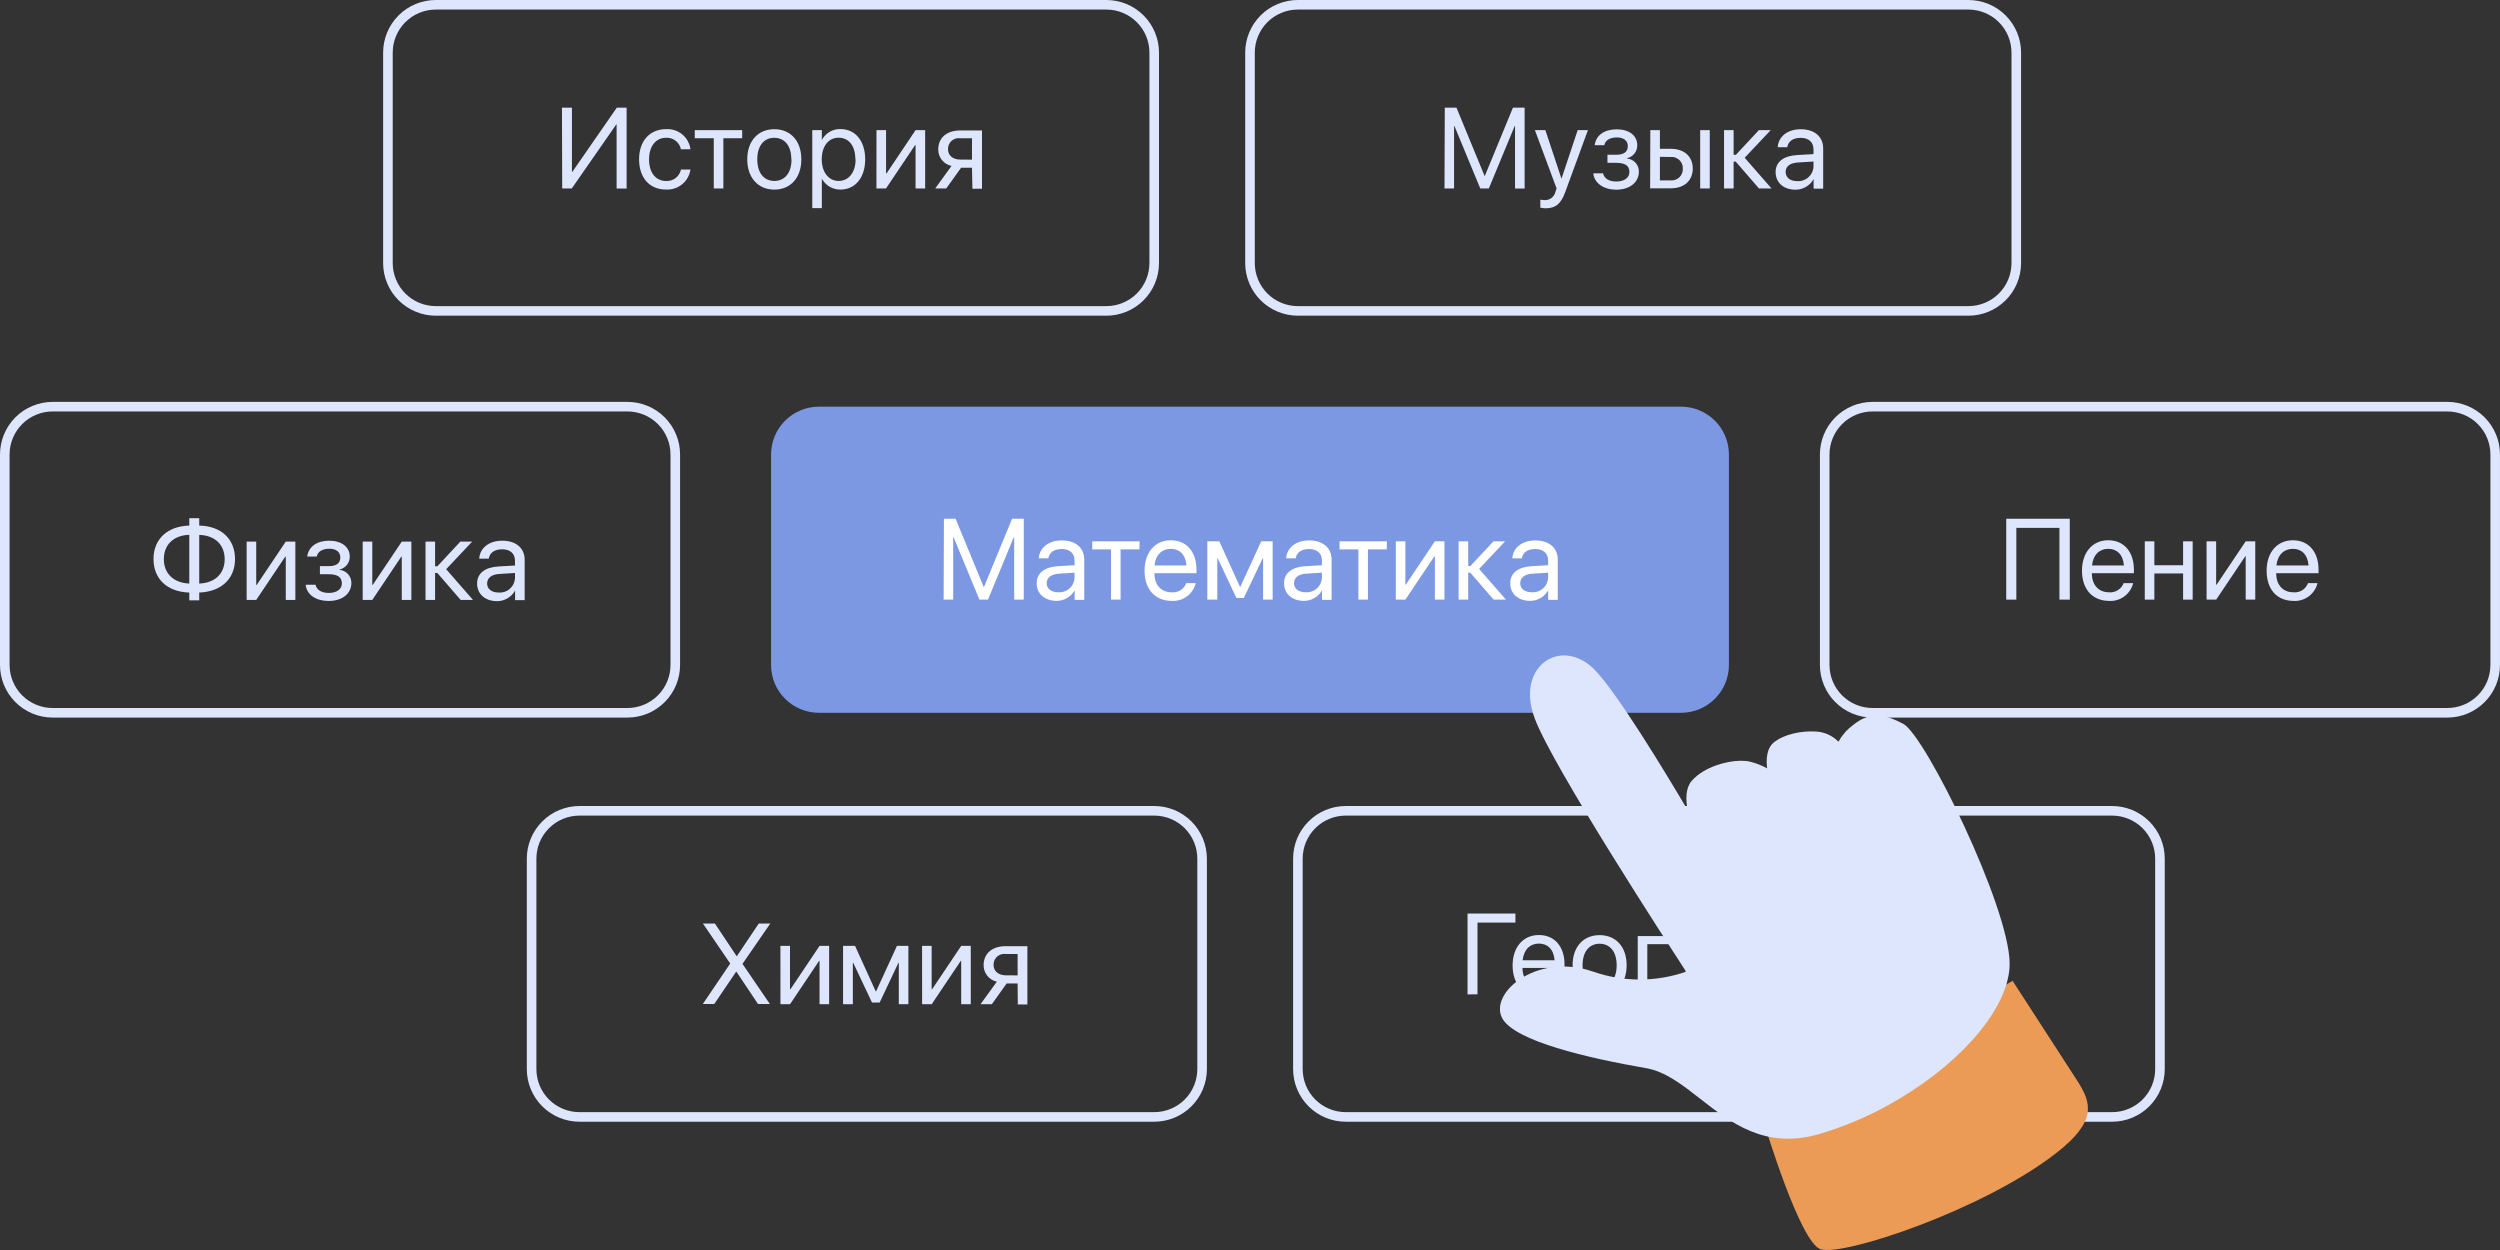 <svg width="240" height="120" viewBox="0 0 240 120" fill="none" xmlns="http://www.w3.org/2000/svg">
<rect x="0" y="0" width="240" height="120" fill="#333333" stroke="none"/>
<path d="M161.379 39.041H78.62C76.081 39.041 74.022 41.096 74.022 43.632V63.837C74.022 66.373 76.081 68.429 78.62 68.429H161.379C163.918 68.429 165.976 66.373 165.976 63.837V43.632C165.976 41.096 163.918 39.041 161.379 39.041Z" fill="#7C98E3"/>
<path d="M90.617 49.799H91.738L94.433 56.343H94.465L97.159 49.799H98.281V57.564H97.361V51.563H97.329L94.846 57.564H94.023L91.541 51.563H91.508V57.564H90.589L90.617 49.799Z" fill="white"/>
<path d="M99.522 55.98C99.522 55.03 100.266 54.433 101.554 54.355L103.158 54.263V53.804C103.158 53.12 102.699 52.706 101.931 52.706C101.163 52.706 100.758 53.051 100.648 53.551V53.602H99.728V53.542C99.811 52.623 100.611 51.88 101.935 51.88C103.259 51.88 104.087 52.596 104.087 53.716V57.587H103.167V56.669C102.993 56.98 102.739 57.238 102.431 57.416C102.123 57.595 101.772 57.687 101.416 57.684C100.271 57.67 99.522 57 99.522 55.98ZM101.6 56.857C101.796 56.87 101.993 56.844 102.179 56.779C102.365 56.714 102.536 56.612 102.682 56.479C102.827 56.347 102.944 56.186 103.026 56.008C103.108 55.829 103.153 55.635 103.158 55.438V54.979L101.664 55.071C100.915 55.117 100.482 55.447 100.482 55.989C100.482 56.522 100.924 56.857 101.6 56.857Z" fill="white"/>
<path d="M109.383 52.743H107.576V57.564H106.657V52.743H104.854V51.967H109.402L109.383 52.743Z" fill="white"/>
<path d="M109.877 54.786C109.877 53.055 110.865 51.865 112.396 51.865C113.928 51.865 114.861 53 114.861 54.68V55.025H110.824C110.824 56.173 111.482 56.861 112.479 56.861C112.769 56.889 113.059 56.822 113.307 56.672C113.556 56.521 113.749 56.295 113.859 56.026V55.98H114.778V56.03C114.645 56.529 114.343 56.966 113.924 57.268C113.505 57.57 112.995 57.718 112.479 57.688C110.847 57.67 109.877 56.545 109.877 54.786ZM110.838 54.285H113.905C113.813 53.202 113.21 52.687 112.392 52.687C111.574 52.687 110.93 53.243 110.838 54.285Z" fill="white"/>
<path d="M115.903 57.564V51.967H117.053L119.034 56.324H119.076L121.076 51.967H122.175V57.564H121.255V53.592H121.218L119.411 57.403H118.694L116.896 53.592H116.86V57.564H115.903Z" fill="white"/>
<path d="M123.269 55.98C123.269 55.03 124.013 54.433 125.301 54.355L126.905 54.263V53.804C126.905 53.12 126.446 52.706 125.678 52.706C124.91 52.706 124.501 53.051 124.395 53.551V53.602H123.475V53.542C123.554 52.623 124.358 51.88 125.678 51.88C126.997 51.88 127.834 52.596 127.834 53.716V57.587H126.915V56.669C126.741 56.98 126.487 57.238 126.178 57.417C125.87 57.595 125.519 57.688 125.163 57.684C124.018 57.67 123.269 57 123.269 55.98ZM125.342 56.857C125.539 56.87 125.736 56.844 125.922 56.779C126.109 56.714 126.28 56.612 126.426 56.48C126.572 56.347 126.689 56.187 126.772 56.008C126.854 55.829 126.9 55.635 126.905 55.438V54.979L125.406 55.071C124.657 55.117 124.225 55.448 124.225 55.989C124.225 56.522 124.671 56.857 125.342 56.857Z" fill="white"/>
<path d="M133.125 52.743H131.323V57.564H130.404V52.743H128.597V51.967H133.144L133.125 52.743Z" fill="white"/>
<path d="M133.996 51.967H134.916V56.127H134.957L137.748 51.967H138.667V57.564H137.748V53.404H137.706L134.916 57.564H133.996V51.967Z" fill="white"/>
<path d="M140.947 54.979V57.564H140.027V51.967H140.947V54.336H141.163L143.37 51.967H144.492L141.995 54.616L144.57 57.564H143.384L141.149 54.979H140.947Z" fill="white"/>
<path d="M144.983 55.98C144.983 55.03 145.724 54.433 147.011 54.355L148.62 54.263V53.804C148.62 53.12 148.16 52.706 147.388 52.706C146.616 52.706 146.216 53.051 146.105 53.551V53.602H145.186V53.542C145.268 52.623 146.073 51.88 147.393 51.88C148.712 51.88 149.544 52.596 149.544 53.716V57.587H148.625V56.669C148.451 56.98 148.196 57.238 147.888 57.416C147.58 57.595 147.229 57.687 146.873 57.684C145.728 57.67 144.983 57 144.983 55.98ZM147.057 56.857C147.254 56.87 147.451 56.844 147.637 56.779C147.823 56.714 147.995 56.612 148.141 56.48C148.287 56.347 148.404 56.187 148.487 56.008C148.569 55.829 148.614 55.635 148.62 55.438V54.979L147.121 55.071C146.372 55.117 145.94 55.447 145.94 55.989C145.94 56.522 146.381 56.857 147.057 56.857Z" fill="white"/>
<path d="M60.23 68.888H5.057C3.716 68.888 2.43 68.356 1.481 67.408C0.533 66.461 0 65.176 0 63.837V43.632C0 42.293 0.533 41.008 1.481 40.061C2.43 39.114 3.716 38.581 5.057 38.581H60.23C61.571 38.581 62.858 39.114 63.806 40.061C64.754 41.008 65.287 42.293 65.287 43.632V63.837C65.287 65.176 64.754 66.461 63.806 67.408C62.858 68.356 61.571 68.888 60.23 68.888ZM5.057 39.5C3.96 39.5 2.908 39.935 2.132 40.71C1.355 41.485 0.92 42.536 0.92 43.632V63.837C0.92 64.933 1.355 65.984 2.132 66.759C2.908 67.534 3.96 67.969 5.057 67.969H60.23C61.327 67.969 62.38 67.534 63.156 66.759C63.932 65.984 64.368 64.933 64.368 63.837V43.632C64.368 42.536 63.932 41.485 63.156 40.71C62.38 39.935 61.327 39.5 60.23 39.5H5.057Z" fill="#DDE6FD"/>
<path d="M18.171 56.884C16.065 56.825 14.736 55.585 14.736 53.67C14.736 51.755 16.065 50.515 18.171 50.456V49.748H19.127V50.456C21.238 50.502 22.562 51.741 22.562 53.67C22.562 55.566 21.238 56.806 19.127 56.884V57.633H18.171V56.884ZM18.171 56.021V51.342C16.658 51.392 15.729 52.288 15.729 53.679C15.729 55.066 16.677 55.961 18.171 56.021ZM19.127 56.021C20.644 55.961 21.569 55.066 21.569 53.688C21.569 52.311 20.649 51.392 19.127 51.351V56.021Z" fill="#DDE6FD"/>
<path d="M23.678 51.994H24.597V56.154H24.643L27.434 51.994H28.354V57.592H27.434V53.431H27.388L24.597 57.592H23.678V51.994Z" fill="#DDE6FD"/>
<path d="M29.352 56.182V56.136H30.303V56.191C30.437 56.65 30.887 56.921 31.554 56.921C32.331 56.921 32.818 56.568 32.818 56.003C32.818 55.406 32.409 55.126 31.554 55.126H30.712V54.35H31.554C32.299 54.35 32.671 54.07 32.671 53.514C32.671 52.991 32.276 52.678 31.614 52.678C30.952 52.678 30.501 52.963 30.418 53.399V53.427H29.499V53.39C29.627 52.472 30.441 51.907 31.604 51.907C32.768 51.907 33.577 52.49 33.577 53.441C33.581 53.725 33.487 54.001 33.311 54.224C33.136 54.447 32.889 54.604 32.611 54.667V54.708C32.92 54.74 33.206 54.886 33.413 55.116C33.621 55.347 33.735 55.647 33.733 55.957C33.733 56.995 32.855 57.693 31.545 57.693C30.34 57.697 29.462 57.096 29.352 56.182Z" fill="#DDE6FD"/>
<path d="M34.819 51.994H35.739V56.154H35.78L38.571 51.994H39.491V57.592H38.571V53.431H38.53L35.739 57.592H34.819V51.994Z" fill="#DDE6FD"/>
<path d="M41.769 55.006V57.592H40.85V51.994H41.769V54.364H41.985L44.192 51.994H45.328L42.831 54.644L45.406 57.592H44.22L41.985 55.006H41.769Z" fill="#DDE6FD"/>
<path d="M45.803 56.008C45.803 55.052 46.548 54.456 47.835 54.382L49.44 54.29V53.831C49.44 53.147 48.98 52.733 48.212 52.733C47.444 52.733 47.039 53.078 46.929 53.578V53.629H46.01V53.569C46.092 52.651 46.892 51.907 48.217 51.907C49.541 51.907 50.368 52.619 50.368 53.744V57.615H49.449V56.696C49.275 57.007 49.02 57.265 48.712 57.444C48.404 57.622 48.053 57.715 47.697 57.711C46.561 57.697 45.803 57.027 45.803 56.008ZM47.881 56.885C48.077 56.898 48.275 56.871 48.461 56.806C48.646 56.741 48.817 56.639 48.963 56.507C49.108 56.374 49.226 56.214 49.308 56.035C49.389 55.856 49.434 55.662 49.44 55.466V55.007L47.945 55.098C47.196 55.144 46.764 55.475 46.764 56.017C46.764 56.545 47.205 56.885 47.881 56.885Z" fill="#DDE6FD"/>
<path d="M110.804 107.685H55.632C54.29 107.685 53.004 107.153 52.056 106.205C51.107 105.258 50.574 103.973 50.574 102.634V82.429C50.574 81.09 51.107 79.805 52.056 78.858C53.004 77.91 54.29 77.378 55.632 77.378H110.804C112.145 77.378 113.432 77.91 114.38 78.858C115.329 79.805 115.862 81.09 115.862 82.429V102.634C115.862 103.973 115.329 105.258 114.38 106.205C113.432 107.153 112.145 107.685 110.804 107.685ZM55.632 78.297C54.534 78.297 53.482 78.732 52.706 79.507C51.93 80.282 51.494 81.333 51.494 82.429V102.634C51.494 103.73 51.93 104.781 52.706 105.556C53.482 106.331 54.534 106.766 55.632 106.766H110.804C111.901 106.766 112.954 106.331 113.73 105.556C114.506 104.781 114.942 103.73 114.942 102.634V82.429C114.942 81.333 114.506 80.282 113.73 79.507C112.954 78.732 111.901 78.297 110.804 78.297H55.632Z" fill="#DDE6FD"/>
<path d="M70.101 92.499L67.48 88.656H68.629L70.712 91.783H70.744L72.845 88.656H73.949L71.278 92.531L73.907 96.384H72.767L70.698 93.284H70.666L68.57 96.384H67.471L70.101 92.499Z" fill="#DDE6FD"/>
<path d="M74.92 90.805H75.84V94.965H75.885L78.676 90.805H79.596V96.403H78.676V92.242H78.635L75.844 96.403H74.924L74.92 90.805Z" fill="#DDE6FD"/>
<path d="M80.935 96.403V90.805H82.084L84.066 95.163H84.107L86.107 90.805H87.206V96.403H86.286V92.43H86.249L84.447 96.242H83.712L81.909 92.43H81.873V96.403H80.935Z" fill="#DDE6FD"/>
<path d="M88.519 90.805H89.438V94.965H89.484L92.275 90.805H93.194V96.403H92.275V92.242H92.234L89.443 96.403H88.523L88.519 90.805Z" fill="#DDE6FD"/>
<path d="M97.691 94.41H96.639L95.218 96.403H94.133L95.696 94.24C95.336 94.163 95.014 93.965 94.783 93.679C94.552 93.393 94.426 93.037 94.427 92.669C94.427 91.526 95.255 90.832 96.542 90.832H98.629V96.43H97.71L97.691 94.41ZM97.691 93.638V91.581H96.547C96.398 91.561 96.246 91.573 96.103 91.618C95.959 91.662 95.827 91.738 95.716 91.839C95.605 91.941 95.518 92.065 95.46 92.204C95.403 92.342 95.377 92.492 95.383 92.642C95.383 93.22 95.843 93.629 96.547 93.629L97.691 93.638Z" fill="#DDE6FD"/>
<path d="M106.206 30.307H41.839C40.497 30.307 39.211 29.774 38.263 28.827C37.314 27.88 36.781 26.595 36.781 25.256V5.051C36.781 3.711 37.314 2.427 38.263 1.479C39.211 0.532 40.497 0 41.839 0H106.206C107.548 0 108.834 0.532 109.783 1.479C110.731 2.427 111.264 3.711 111.264 5.051V25.256C111.264 26.595 110.731 27.88 109.783 28.827C108.834 29.774 107.548 30.307 106.206 30.307ZM41.839 0.918C40.741 0.918 39.689 1.354 38.913 2.129C38.137 2.904 37.701 3.955 37.701 5.051V25.256C37.701 26.352 38.137 27.403 38.913 28.178C39.689 28.953 40.741 29.388 41.839 29.388H106.206C107.304 29.388 108.356 28.953 109.132 28.178C109.908 27.403 110.344 26.352 110.344 25.256V5.051C110.344 3.955 109.908 2.904 109.132 2.129C108.356 1.354 107.304 0.918 106.206 0.918H41.839Z" fill="#DDE6FD"/>
<path d="M53.948 10.336H54.905V16.508H54.937L59.213 10.336H60.155V18.101H59.194V11.944H59.162L54.891 18.092H53.971L53.948 10.336Z" fill="#DDE6FD"/>
<path d="M61.352 15.291C61.352 13.528 62.382 12.398 63.936 12.398C64.492 12.362 65.04 12.536 65.474 12.884C65.907 13.233 66.194 13.731 66.277 14.281V14.327H65.357V14.281C65.282 13.966 65.099 13.688 64.839 13.495C64.579 13.302 64.26 13.206 63.936 13.225C62.962 13.225 62.309 14.033 62.309 15.305C62.309 16.609 62.98 17.376 63.95 17.376C64.272 17.392 64.589 17.296 64.847 17.103C65.105 16.91 65.287 16.633 65.362 16.32V16.278H66.281V16.306C66.194 16.853 65.907 17.349 65.476 17.698C65.045 18.047 64.5 18.225 63.946 18.198C62.359 18.202 61.352 17.073 61.352 15.291Z" fill="#DDE6FD"/>
<path d="M71.25 13.271H69.443V18.092H68.523V13.271H66.698V12.495H71.25V13.271Z" fill="#DDE6FD"/>
<path d="M71.737 15.296C71.737 13.519 72.786 12.403 74.33 12.403C75.875 12.403 76.928 13.509 76.928 15.296C76.928 17.082 75.88 18.202 74.335 18.202C72.79 18.202 71.737 17.077 71.737 15.296ZM75.967 15.296C75.967 13.987 75.319 13.229 74.33 13.229C73.342 13.229 72.698 13.992 72.698 15.296C72.698 16.614 73.351 17.371 74.34 17.371C75.328 17.371 75.986 16.609 75.986 15.296H75.967Z" fill="#DDE6FD"/>
<path d="M77.978 12.494H78.897V13.445C79.064 13.12 79.32 12.848 79.635 12.662C79.949 12.475 80.31 12.38 80.676 12.389C82.106 12.389 83.058 13.527 83.058 15.295C83.058 17.059 82.097 18.198 80.69 18.198C80.324 18.205 79.962 18.111 79.646 17.927C79.329 17.742 79.07 17.473 78.897 17.151V19.979H77.978V12.494ZM82.115 15.3C82.115 14.014 81.499 13.22 80.511 13.22C79.522 13.22 78.888 14.046 78.888 15.3C78.888 16.549 79.568 17.371 80.511 17.371C81.453 17.371 82.138 16.576 82.138 15.3H82.115Z" fill="#DDE6FD"/>
<path d="M84.142 12.495H85.062V16.655H85.103L87.894 12.495H88.814V18.092H87.894V13.932H87.848L85.057 18.092H84.138L84.142 12.495Z" fill="#DDE6FD"/>
<path d="M93.311 16.104H92.263L90.838 18.092H89.78L91.344 15.93C90.983 15.853 90.66 15.655 90.429 15.369C90.197 15.084 90.07 14.727 90.07 14.359C90.07 13.211 90.902 12.523 92.189 12.523H94.272V18.12H93.353L93.311 16.104ZM93.311 15.328V13.271H92.171C92.022 13.251 91.871 13.263 91.727 13.308C91.584 13.352 91.452 13.428 91.341 13.529C91.23 13.63 91.142 13.755 91.085 13.893C91.027 14.032 91.001 14.182 91.008 14.332C91.008 14.91 91.468 15.319 92.171 15.319L93.311 15.328Z" fill="#DDE6FD"/>
<path d="M188.965 30.307H124.598C123.256 30.307 121.97 29.774 121.021 28.827C120.073 27.88 119.54 26.595 119.54 25.256V5.051C119.54 3.711 120.073 2.427 121.021 1.479C121.97 0.532 123.256 0 124.598 0H188.965C190.307 0 191.593 0.532 192.541 1.479C193.49 2.427 194.023 3.711 194.023 5.051V25.256C194.023 26.595 193.49 27.88 192.541 28.827C191.593 29.774 190.307 30.307 188.965 30.307ZM124.598 0.918C123.5 0.918 122.448 1.354 121.672 2.129C120.896 2.904 120.46 3.955 120.46 5.051V25.256C120.46 26.352 120.896 27.403 121.672 28.178C122.448 28.953 123.5 29.388 124.598 29.388H188.965C190.063 29.388 191.115 28.953 191.891 28.178C192.667 27.403 193.103 26.352 193.103 25.256V5.051C193.103 3.955 192.667 2.904 191.891 2.129C191.115 1.354 190.063 0.918 188.965 0.918H124.598Z" fill="#DDE6FD"/>
<path d="M138.699 10.336H139.821L142.516 16.88H142.548L145.242 10.336H146.364V18.101H145.444V12.095H145.412L142.929 18.092H142.106L139.624 12.095H139.591V18.092H138.672L138.699 10.336Z" fill="#DDE6FD"/>
<path d="M147.871 19.933V19.171C147.97 19.191 148.07 19.201 148.17 19.203C148.425 19.242 148.686 19.183 148.9 19.037C149.113 18.891 149.263 18.67 149.319 18.418L149.434 18.097L147.352 12.495H148.354L149.903 17.155L151.457 12.495H152.441L150.253 18.464C149.857 19.539 149.365 19.998 148.354 19.998C148.191 19.99 148.03 19.968 147.871 19.933Z" fill="#DDE6FD"/>
<path d="M152.96 16.682V16.641H153.907V16.696C154.04 17.155 154.486 17.426 155.158 17.426C155.93 17.426 156.422 17.073 156.422 16.508C156.422 15.911 156.013 15.631 155.158 15.631H154.316V14.855H155.158C155.898 14.855 156.27 14.575 156.27 14.024C156.27 13.505 155.879 13.193 155.217 13.193C154.555 13.193 154.105 13.477 154.017 13.914V13.941H153.098V13.9C153.227 12.981 154.017 12.416 155.208 12.416C156.399 12.416 157.176 13.004 157.176 13.95C157.18 14.234 157.088 14.511 156.913 14.735C156.738 14.959 156.492 15.116 156.215 15.181V15.222C156.524 15.253 156.81 15.399 157.017 15.63C157.224 15.861 157.336 16.161 157.332 16.471C157.332 17.509 156.454 18.212 155.148 18.212C153.953 18.202 153.075 17.596 152.96 16.682Z" fill="#DDE6FD"/>
<path d="M158.431 12.495H159.351V14.286H160.399C161.682 14.286 162.505 15.02 162.505 16.182C162.505 17.344 161.682 18.078 160.399 18.078H158.413L158.431 12.495ZM159.351 15.057V17.316H160.385C160.538 17.329 160.692 17.31 160.836 17.259C160.98 17.208 161.112 17.127 161.223 17.02C161.333 16.914 161.419 16.786 161.475 16.643C161.531 16.501 161.557 16.349 161.549 16.196C161.557 16.043 161.533 15.889 161.477 15.747C161.421 15.604 161.335 15.475 161.224 15.368C161.114 15.261 160.982 15.18 160.837 15.128C160.693 15.077 160.538 15.057 160.385 15.071L159.351 15.057ZM163.218 12.495H164.137V18.092H163.218V12.495Z" fill="#DDE6FD"/>
<path d="M166.427 15.511V18.092H165.508V12.495H166.427V14.864H166.643L168.85 12.495H169.986L167.489 15.144L170.064 18.092H168.86L166.625 15.511H166.427Z" fill="#DDE6FD"/>
<path d="M170.459 16.512C170.459 15.562 171.204 14.965 172.491 14.887L174.096 14.795V14.336C174.096 13.652 173.636 13.234 172.868 13.234C172.1 13.234 171.696 13.578 171.585 14.079V14.129H170.666V14.069C170.749 13.151 171.553 12.407 172.873 12.407C174.192 12.407 175.025 13.124 175.025 14.244V18.11H174.105V17.192C173.932 17.504 173.678 17.763 173.37 17.942C173.061 18.122 172.71 18.215 172.353 18.211C171.208 18.202 170.459 17.527 170.459 16.512ZM172.537 17.389C172.734 17.402 172.931 17.375 173.117 17.309C173.303 17.244 173.474 17.141 173.619 17.009C173.765 16.876 173.882 16.715 173.964 16.536C174.046 16.357 174.091 16.163 174.096 15.966V15.507L172.602 15.599C171.852 15.64 171.42 15.975 171.42 16.494C171.42 17.05 171.861 17.389 172.537 17.389Z" fill="#DDE6FD"/>
<path d="M234.942 68.888H179.769C178.428 68.888 177.142 68.356 176.193 67.408C175.245 66.461 174.712 65.176 174.712 63.837V43.632C174.712 42.293 175.245 41.008 176.193 40.061C177.142 39.114 178.428 38.581 179.769 38.581H234.942C236.283 38.581 237.569 39.114 238.518 40.061C239.466 41.008 239.999 42.293 239.999 43.632V63.837C239.999 65.176 239.466 66.461 238.518 67.408C237.569 68.356 236.283 68.888 234.942 68.888ZM179.769 39.5C178.672 39.5 177.619 39.935 176.843 40.71C176.067 41.485 175.631 42.536 175.631 43.632V63.837C175.631 64.933 176.067 65.984 176.843 66.759C177.619 67.534 178.672 67.969 179.769 67.969H234.942C236.039 67.969 237.092 67.534 237.868 66.759C238.644 65.984 239.08 64.933 239.08 63.837V43.632C239.08 42.536 238.644 41.485 237.868 40.71C237.092 39.935 236.039 39.5 234.942 39.5H179.769Z" fill="#DDE6FD"/>
<path d="M197.706 57.564V50.676H193.568V57.564H192.598V49.799H198.699V57.564H197.706Z" fill="#DDE6FD"/>
<path d="M199.87 54.786C199.87 53.055 200.859 51.865 202.39 51.865C203.921 51.865 204.854 53 204.854 54.68V55.025H200.817C200.817 56.173 201.475 56.861 202.472 56.861C202.761 56.884 203.05 56.816 203.297 56.666C203.545 56.516 203.739 56.292 203.852 56.026V55.98H204.771V56.03C204.638 56.529 204.336 56.966 203.917 57.268C203.498 57.57 202.988 57.718 202.472 57.688C200.84 57.67 199.87 56.545 199.87 54.786ZM200.836 54.285H203.898C203.806 53.202 203.203 52.687 202.385 52.687C201.567 52.687 200.937 53.243 200.836 54.285Z" fill="#DDE6FD"/>
<path d="M209.578 55.052H206.819V57.564H205.899V51.967H206.819V54.263H209.578V51.967H210.497V57.564H209.578V55.052Z" fill="#DDE6FD"/>
<path d="M211.83 51.967H212.75V56.127H212.796L215.586 51.967H216.506V57.564H215.586V53.404H215.545L212.754 57.564H211.835L211.83 51.967Z" fill="#DDE6FD"/>
<path d="M217.596 54.786C217.596 53.055 218.584 51.865 220.115 51.865C221.646 51.865 222.58 53 222.58 54.68V55.025H218.515C218.515 56.173 219.173 56.861 220.17 56.861C220.46 56.889 220.75 56.822 220.999 56.672C221.247 56.521 221.44 56.295 221.55 56.026V55.98H222.469V56.03C222.336 56.529 222.034 56.966 221.615 57.268C221.196 57.57 220.686 57.718 220.17 57.688C218.543 57.67 217.596 56.545 217.596 54.786ZM218.557 54.285H221.623C221.531 53.202 220.929 52.687 220.111 52.687C219.292 52.687 218.644 53.243 218.538 54.285H218.557Z" fill="#DDE6FD"/>
<path d="M202.758 107.685H129.195C127.854 107.685 126.567 107.153 125.619 106.205C124.671 105.258 124.138 103.973 124.138 102.634V82.429C124.138 81.09 124.671 79.805 125.619 78.858C126.567 77.91 127.854 77.378 129.195 77.378H202.758C204.1 77.378 205.386 77.91 206.334 78.858C207.283 79.805 207.816 81.09 207.816 82.429V102.634C207.816 103.973 207.283 105.258 206.334 106.205C205.386 107.153 204.1 107.685 202.758 107.685ZM129.195 78.297C128.098 78.297 127.045 78.732 126.269 79.507C125.493 80.282 125.057 81.333 125.057 82.429V102.634C125.057 103.73 125.493 104.781 126.269 105.556C127.045 106.331 128.098 106.766 129.195 106.766H202.758C203.856 106.766 204.908 106.331 205.684 105.556C206.46 104.781 206.896 103.73 206.896 102.634V82.429C206.896 81.333 206.46 80.282 205.684 79.507C204.908 78.732 203.856 78.297 202.758 78.297H129.195Z" fill="#DDE6FD"/>
<path d="M140.883 95.461V87.696H145.481V88.569H141.839V95.456L140.883 95.461Z" fill="#DDE6FD"/>
<path d="M145.21 92.683C145.21 90.952 146.203 89.763 147.734 89.763C149.265 89.763 150.194 90.897 150.194 92.578V92.922H146.157C146.18 94.07 146.815 94.759 147.812 94.759C148.101 94.782 148.389 94.713 148.637 94.563C148.885 94.413 149.079 94.189 149.192 93.923V93.877H150.111V93.928C149.976 94.43 149.67 94.871 149.246 95.173C148.821 95.475 148.305 95.621 147.785 95.585C146.18 95.567 145.21 94.442 145.21 92.683ZM146.175 92.183H149.242C149.15 91.099 148.548 90.585 147.725 90.585C146.902 90.585 146.277 91.154 146.175 92.183Z" fill="#DDE6FD"/>
<path d="M150.97 92.665C150.97 90.883 152.013 89.772 153.563 89.772C155.112 89.772 156.156 90.879 156.156 92.665C156.156 94.451 155.112 95.567 153.567 95.567C152.023 95.567 150.97 94.442 150.97 92.665ZM155.2 92.665C155.2 91.352 154.551 90.599 153.563 90.599C152.574 90.599 151.926 91.356 151.926 92.665C151.926 93.983 152.579 94.74 153.572 94.74C154.565 94.74 155.2 93.974 155.2 92.665Z" fill="#DDE6FD"/>
<path d="M158.142 90.64V95.461H157.223V89.864H160.827V90.64H158.142Z" fill="#DDE6FD"/>
<path d="M161.83 89.864H162.75V90.809C162.918 90.485 163.174 90.215 163.488 90.029C163.803 89.843 164.163 89.749 164.529 89.758C165.959 89.758 166.911 90.897 166.911 92.665C166.911 94.428 165.95 95.562 164.543 95.562C164.177 95.571 163.815 95.478 163.499 95.294C163.182 95.11 162.923 94.842 162.75 94.52V97.339H161.83V89.864ZM165.968 92.669C165.968 91.379 165.352 90.589 164.363 90.589C163.375 90.589 162.74 91.416 162.74 92.669C162.74 93.918 163.421 94.74 164.363 94.74C165.306 94.74 165.991 93.941 165.991 92.669H165.968Z" fill="#DDE6FD"/>
<path d="M167.774 93.877C167.774 92.926 168.519 92.329 169.807 92.251L171.411 92.159V91.7C171.411 91.016 170.951 90.603 170.184 90.603C169.416 90.603 169.007 90.947 168.901 91.448V91.498H167.981V91.438C168.059 90.52 168.864 89.776 170.184 89.776C171.503 89.776 172.34 90.493 172.34 91.613V95.484H171.42V94.566C171.247 94.876 170.992 95.135 170.684 95.313C170.376 95.492 170.025 95.584 169.669 95.58C168.524 95.567 167.774 94.896 167.774 93.877ZM169.848 94.754C170.045 94.767 170.242 94.74 170.428 94.675C170.614 94.61 170.786 94.509 170.932 94.376C171.077 94.244 171.195 94.083 171.278 93.904C171.36 93.725 171.405 93.532 171.411 93.335V92.876L169.912 92.968C169.163 93.013 168.735 93.344 168.735 93.886C168.735 94.418 169.177 94.754 169.848 94.754Z" fill="#DDE6FD"/>
<path d="M176.271 95.53C174.523 95.498 173.374 94.391 173.374 92.669C173.374 90.947 174.523 89.836 176.271 89.808V88.036H177.19V89.776C178.923 89.808 180.082 90.915 180.082 92.637C180.082 94.359 178.923 95.47 177.19 95.498V97.298H176.271V95.53ZM176.271 90.598C176.002 90.587 175.734 90.634 175.485 90.735C175.236 90.836 175.011 90.989 174.826 91.183C174.641 91.378 174.5 91.611 174.412 91.864C174.324 92.118 174.291 92.388 174.317 92.655C174.292 92.923 174.325 93.192 174.413 93.446C174.501 93.7 174.643 93.932 174.827 94.127C175.012 94.322 175.237 94.475 175.485 94.577C175.734 94.679 176.002 94.727 176.271 94.717V90.598ZM179.126 92.669C179.15 92.402 179.117 92.133 179.029 91.88C178.942 91.627 178.801 91.395 178.616 91.201C178.432 91.006 178.208 90.853 177.96 90.751C177.712 90.65 177.444 90.602 177.176 90.612V94.745C177.446 94.754 177.715 94.707 177.965 94.604C178.214 94.501 178.439 94.347 178.624 94.15C178.809 93.953 178.949 93.719 179.036 93.464C179.122 93.208 179.153 92.937 179.126 92.669Z" fill="#DDE6FD"/>
<path d="M181.117 89.864H182.037V94.024H182.083L184.873 89.864H185.793V95.461H184.873V91.301H184.832L182.041 95.461H181.122L181.117 89.864Z" fill="#DDE6FD"/>
<path d="M190.284 93.45H189.236L187.811 95.442H186.73L188.289 93.28C187.929 93.203 187.607 93.005 187.376 92.719C187.145 92.433 187.019 92.077 187.02 91.709C187.02 90.566 187.848 89.873 189.135 89.873H191.222V95.47H190.303L190.284 93.45ZM190.284 92.678V90.621H189.144C188.995 90.6 188.843 90.612 188.699 90.656C188.555 90.701 188.422 90.776 188.311 90.877C188.199 90.979 188.112 91.103 188.054 91.242C187.996 91.381 187.97 91.531 187.976 91.682C187.976 92.26 188.436 92.669 189.144 92.669L190.284 92.678Z" fill="#DDE6FD"/>
<g clip-path="url(#clip0_148_1495)">
<path d="M169.412 107.988C169.412 107.988 172.806 119.31 174.786 119.93C176.978 120.617 190.343 116.176 197.384 110.704C201.344 107.624 200.803 105.897 199.398 103.721L193.209 94.16L169.412 107.988Z" fill="#EC9B57"/>
<path d="M178.488 69.186C178.277 69.313 178.074 69.455 177.883 69.611C177.31 70.036 176.835 70.579 176.491 71.203C175.982 70.688 175.318 70.353 174.599 70.251C173.555 70.138 171.903 70.268 170.673 71.003C170.568 71.065 170.469 71.133 170.373 71.203C169.55 71.803 169.547 73.001 169.646 73.765C169.122 73.473 168.561 73.254 167.977 73.114C166.956 72.874 165.016 73.156 163.531 74.044C163.107 74.29 162.725 74.602 162.4 74.968C161.814 75.65 161.814 76.737 162.009 77.76C159.746 73.925 155.297 66.607 153.133 64.345C151.759 62.902 149.957 62.519 148.545 63.364C147.301 64.108 146.237 66.027 147.337 68.98C149.035 73.539 160.193 90.714 161.868 93.281C158.982 94.287 155.838 94.287 152.952 93.281C150.596 92.467 148.144 92.664 146.189 93.828C144.379 94.913 143.553 96.575 144.226 97.773C145.445 99.951 152.409 101.571 158.035 102.546C159.874 102.865 161.509 104.144 163.242 105.499C166.161 107.779 169.465 110.363 174.591 108.881C177.308 108.085 179.91 106.943 182.332 105.482C188.722 101.678 192.976 96.431 192.925 92.453C192.857 86.995 184.816 70.603 182.72 69.493C180.904 68.529 179.724 68.445 178.488 69.186Z" fill="#DDE6FD"/>
</g>
<defs>
<clipPath id="clip0_148_1495">
<rect width="56.432" height="57.081" fill="white" transform="translate(144 62.919)"/>
</clipPath>
</defs>
</svg>

